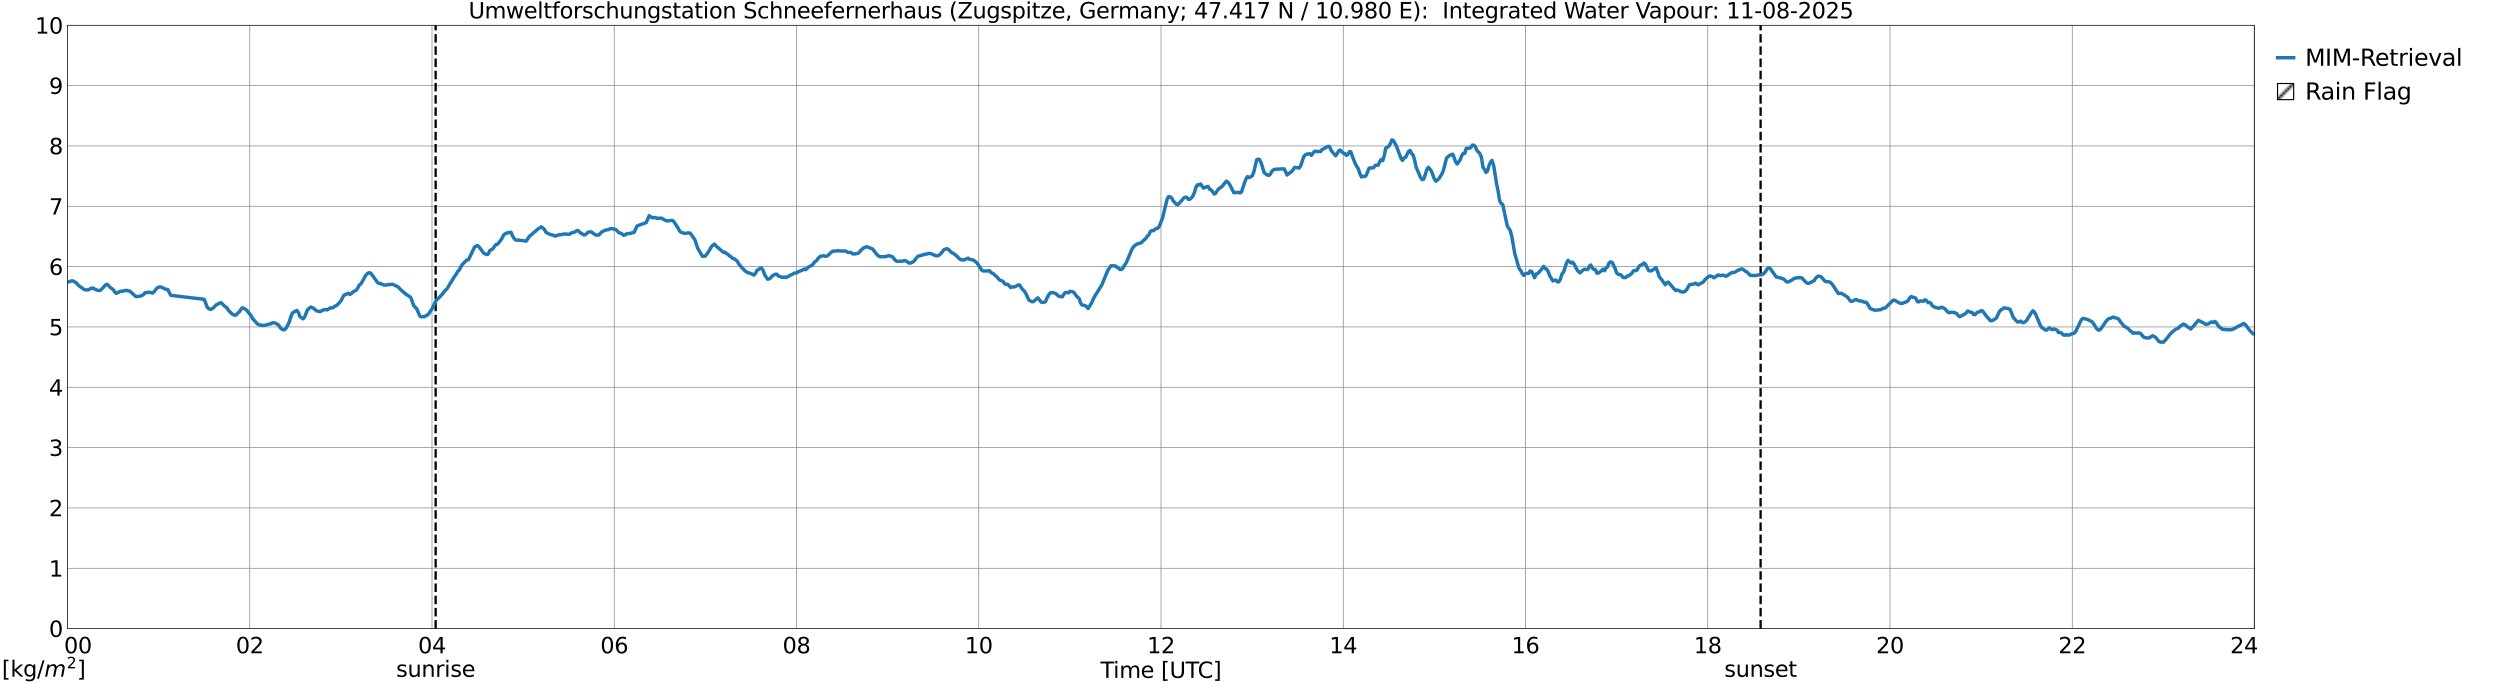 <?xml version="1.0" encoding="utf-8" standalone="no"?>
<!DOCTYPE svg PUBLIC "-//W3C//DTD SVG 1.1//EN"
  "http://www.w3.org/Graphics/SVG/1.1/DTD/svg11.dtd">
<svg xmlns:xlink="http://www.w3.org/1999/xlink" width="1085.4pt" height="296.64pt" viewBox="0 0 1085.4 296.64" xmlns="http://www.w3.org/2000/svg" version="1.1">
 <defs>
  <style type="text/css">*{stroke-linejoin: round; stroke-linecap: butt}</style>
 </defs>
 <g id="figure_1">
  <g id="patch_1">
   <path d="M 0 296.64 
L 1085.4 296.64 
L 1085.4 0 
L 0 0 
z
" style="fill: #ffffff"/>
  </g>
  <g id="axes_1">
   <g id="patch_2">
    <path d="M 29.306 272.909 
L 978.814 272.909 
L 978.814 10.976 
L 29.306 10.976 
z
" style="fill: #ffffff"/>
   </g>
   <g id="patch_3">
    <path d="M 978.814 272.909 
L 978.814 272.909 
L 978.814 10.976 
L 978.814 10.976 
z
" clip-path="url(#p40017bb80e)" style="fill: #d3d3d3; stroke: #d3d3d3; stroke-linejoin: miter"/>
   </g>
   <g id="matplotlib.axis_1">
    <g id="xtick_1">
     <g id="line2d_1">
      <path d="M 29.306 272.909 
L 29.306 10.976 
" clip-path="url(#p40017bb80e)" style="fill: none; stroke: #808080; stroke-width: 0.3; stroke-linecap: square"/>
     </g>
     <g id="line2d_2"/>
     <g id="text_1">
      <!--    00 -->
      <g transform="translate(18.733 283.627) scale(0.095 -0.095)">
       <defs>
        <path id="DejaVuSans-20" transform="scale(0.016)"/>
        <path id="DejaVuSans-30" d="M 2034 4250 
Q 1547 4250 1301 3770 
Q 1056 3291 1056 2328 
Q 1056 1369 1301 889 
Q 1547 409 2034 409 
Q 2525 409 2770 889 
Q 3016 1369 3016 2328 
Q 3016 3291 2770 3770 
Q 2525 4250 2034 4250 
z
M 2034 4750 
Q 2819 4750 3233 4129 
Q 3647 3509 3647 2328 
Q 3647 1150 3233 529 
Q 2819 -91 2034 -91 
Q 1250 -91 836 529 
Q 422 1150 422 2328 
Q 422 3509 836 4129 
Q 1250 4750 2034 4750 
z
" transform="scale(0.016)"/>
       </defs>
       <use xlink:href="#DejaVuSans-20"/>
       <use xlink:href="#DejaVuSans-20" transform="translate(31.787 0)"/>
       <use xlink:href="#DejaVuSans-20" transform="translate(63.574 0)"/>
       <use xlink:href="#DejaVuSans-30" transform="translate(95.361 0)"/>
       <use xlink:href="#DejaVuSans-30" transform="translate(158.984 0)"/>
      </g>
     </g>
    </g>
    <g id="xtick_2">
     <g id="line2d_3">
      <path d="M 108.431 272.909 
L 108.431 10.976 
" clip-path="url(#p40017bb80e)" style="fill: none; stroke: #808080; stroke-width: 0.3; stroke-linecap: square"/>
     </g>
     <g id="line2d_4"/>
     <g id="text_2">
      <!-- 02 -->
      <g transform="translate(102.387 283.627) scale(0.095 -0.095)">
       <defs>
        <path id="DejaVuSans-32" d="M 1228 531 
L 3431 531 
L 3431 0 
L 469 0 
L 469 531 
Q 828 903 1448 1529 
Q 2069 2156 2228 2338 
Q 2531 2678 2651 2914 
Q 2772 3150 2772 3378 
Q 2772 3750 2511 3984 
Q 2250 4219 1831 4219 
Q 1534 4219 1204 4116 
Q 875 4013 500 3803 
L 500 4441 
Q 881 4594 1212 4672 
Q 1544 4750 1819 4750 
Q 2544 4750 2975 4387 
Q 3406 4025 3406 3419 
Q 3406 3131 3298 2873 
Q 3191 2616 2906 2266 
Q 2828 2175 2409 1742 
Q 1991 1309 1228 531 
z
" transform="scale(0.016)"/>
       </defs>
       <use xlink:href="#DejaVuSans-30"/>
       <use xlink:href="#DejaVuSans-32" transform="translate(63.623 0)"/>
      </g>
     </g>
    </g>
    <g id="xtick_3">
     <g id="line2d_5">
      <path d="M 187.557 272.909 
L 187.557 10.976 
" clip-path="url(#p40017bb80e)" style="fill: none; stroke: #808080; stroke-width: 0.3; stroke-linecap: square"/>
     </g>
     <g id="line2d_6"/>
     <g id="text_3">
      <!-- 04 -->
      <g transform="translate(181.513 283.627) scale(0.095 -0.095)">
       <defs>
        <path id="DejaVuSans-34" d="M 2419 4116 
L 825 1625 
L 2419 1625 
L 2419 4116 
z
M 2253 4666 
L 3047 4666 
L 3047 1625 
L 3713 1625 
L 3713 1100 
L 3047 1100 
L 3047 0 
L 2419 0 
L 2419 1100 
L 313 1100 
L 313 1709 
L 2253 4666 
z
" transform="scale(0.016)"/>
       </defs>
       <use xlink:href="#DejaVuSans-30"/>
       <use xlink:href="#DejaVuSans-34" transform="translate(63.623 0)"/>
      </g>
     </g>
    </g>
    <g id="xtick_4">
     <g id="line2d_7">
      <path d="M 266.683 272.909 
L 266.683 10.976 
" clip-path="url(#p40017bb80e)" style="fill: none; stroke: #808080; stroke-width: 0.3; stroke-linecap: square"/>
     </g>
     <g id="line2d_8"/>
     <g id="text_4">
      <!-- 06 -->
      <g transform="translate(260.638 283.627) scale(0.095 -0.095)">
       <defs>
        <path id="DejaVuSans-36" d="M 2113 2584 
Q 1688 2584 1439 2293 
Q 1191 2003 1191 1497 
Q 1191 994 1439 701 
Q 1688 409 2113 409 
Q 2538 409 2786 701 
Q 3034 994 3034 1497 
Q 3034 2003 2786 2293 
Q 2538 2584 2113 2584 
z
M 3366 4563 
L 3366 3988 
Q 3128 4100 2886 4159 
Q 2644 4219 2406 4219 
Q 1781 4219 1451 3797 
Q 1122 3375 1075 2522 
Q 1259 2794 1537 2939 
Q 1816 3084 2150 3084 
Q 2853 3084 3261 2657 
Q 3669 2231 3669 1497 
Q 3669 778 3244 343 
Q 2819 -91 2113 -91 
Q 1303 -91 875 529 
Q 447 1150 447 2328 
Q 447 3434 972 4092 
Q 1497 4750 2381 4750 
Q 2619 4750 2861 4703 
Q 3103 4656 3366 4563 
z
" transform="scale(0.016)"/>
       </defs>
       <use xlink:href="#DejaVuSans-30"/>
       <use xlink:href="#DejaVuSans-36" transform="translate(63.623 0)"/>
      </g>
     </g>
    </g>
    <g id="xtick_5">
     <g id="line2d_9">
      <path d="M 345.808 272.909 
L 345.808 10.976 
" clip-path="url(#p40017bb80e)" style="fill: none; stroke: #808080; stroke-width: 0.3; stroke-linecap: square"/>
     </g>
     <g id="line2d_10"/>
     <g id="text_5">
      <!-- 08 -->
      <g transform="translate(339.764 283.627) scale(0.095 -0.095)">
       <defs>
        <path id="DejaVuSans-38" d="M 2034 2216 
Q 1584 2216 1326 1975 
Q 1069 1734 1069 1313 
Q 1069 891 1326 650 
Q 1584 409 2034 409 
Q 2484 409 2743 651 
Q 3003 894 3003 1313 
Q 3003 1734 2745 1975 
Q 2488 2216 2034 2216 
z
M 1403 2484 
Q 997 2584 770 2862 
Q 544 3141 544 3541 
Q 544 4100 942 4425 
Q 1341 4750 2034 4750 
Q 2731 4750 3128 4425 
Q 3525 4100 3525 3541 
Q 3525 3141 3298 2862 
Q 3072 2584 2669 2484 
Q 3125 2378 3379 2068 
Q 3634 1759 3634 1313 
Q 3634 634 3220 271 
Q 2806 -91 2034 -91 
Q 1263 -91 848 271 
Q 434 634 434 1313 
Q 434 1759 690 2068 
Q 947 2378 1403 2484 
z
M 1172 3481 
Q 1172 3119 1398 2916 
Q 1625 2713 2034 2713 
Q 2441 2713 2670 2916 
Q 2900 3119 2900 3481 
Q 2900 3844 2670 4047 
Q 2441 4250 2034 4250 
Q 1625 4250 1398 4047 
Q 1172 3844 1172 3481 
z
" transform="scale(0.016)"/>
       </defs>
       <use xlink:href="#DejaVuSans-30"/>
       <use xlink:href="#DejaVuSans-38" transform="translate(63.623 0)"/>
      </g>
     </g>
    </g>
    <g id="xtick_6">
     <g id="line2d_11">
      <path d="M 424.934 272.909 
L 424.934 10.976 
" clip-path="url(#p40017bb80e)" style="fill: none; stroke: #808080; stroke-width: 0.3; stroke-linecap: square"/>
     </g>
     <g id="line2d_12"/>
     <g id="text_6">
      <!-- 10 -->
      <g transform="translate(418.89 283.627) scale(0.095 -0.095)">
       <defs>
        <path id="DejaVuSans-31" d="M 794 531 
L 1825 531 
L 1825 4091 
L 703 3866 
L 703 4441 
L 1819 4666 
L 2450 4666 
L 2450 531 
L 3481 531 
L 3481 0 
L 794 0 
L 794 531 
z
" transform="scale(0.016)"/>
       </defs>
       <use xlink:href="#DejaVuSans-31"/>
       <use xlink:href="#DejaVuSans-30" transform="translate(63.623 0)"/>
      </g>
     </g>
    </g>
    <g id="xtick_7">
     <g id="line2d_13">
      <path d="M 504.06 272.909 
L 504.06 10.976 
" clip-path="url(#p40017bb80e)" style="fill: none; stroke: #808080; stroke-width: 0.3; stroke-linecap: square"/>
     </g>
     <g id="line2d_14"/>
     <g id="text_7">
      <!-- 12 -->
      <g transform="translate(498.015 283.627) scale(0.095 -0.095)">
       <use xlink:href="#DejaVuSans-31"/>
       <use xlink:href="#DejaVuSans-32" transform="translate(63.623 0)"/>
      </g>
     </g>
    </g>
    <g id="xtick_8">
     <g id="line2d_15">
      <path d="M 583.185 272.909 
L 583.185 10.976 
" clip-path="url(#p40017bb80e)" style="fill: none; stroke: #808080; stroke-width: 0.3; stroke-linecap: square"/>
     </g>
     <g id="line2d_16"/>
     <g id="text_8">
      <!-- 14 -->
      <g transform="translate(577.141 283.627) scale(0.095 -0.095)">
       <use xlink:href="#DejaVuSans-31"/>
       <use xlink:href="#DejaVuSans-34" transform="translate(63.623 0)"/>
      </g>
     </g>
    </g>
    <g id="xtick_9">
     <g id="line2d_17">
      <path d="M 662.311 272.909 
L 662.311 10.976 
" clip-path="url(#p40017bb80e)" style="fill: none; stroke: #808080; stroke-width: 0.3; stroke-linecap: square"/>
     </g>
     <g id="line2d_18"/>
     <g id="text_9">
      <!-- 16 -->
      <g transform="translate(656.267 283.627) scale(0.095 -0.095)">
       <use xlink:href="#DejaVuSans-31"/>
       <use xlink:href="#DejaVuSans-36" transform="translate(63.623 0)"/>
      </g>
     </g>
    </g>
    <g id="xtick_10">
     <g id="line2d_19">
      <path d="M 741.437 272.909 
L 741.437 10.976 
" clip-path="url(#p40017bb80e)" style="fill: none; stroke: #808080; stroke-width: 0.3; stroke-linecap: square"/>
     </g>
     <g id="line2d_20"/>
     <g id="text_10">
      <!-- 18 -->
      <g transform="translate(735.392 283.627) scale(0.095 -0.095)">
       <use xlink:href="#DejaVuSans-31"/>
       <use xlink:href="#DejaVuSans-38" transform="translate(63.623 0)"/>
      </g>
     </g>
    </g>
    <g id="xtick_11">
     <g id="line2d_21">
      <path d="M 820.562 272.909 
L 820.562 10.976 
" clip-path="url(#p40017bb80e)" style="fill: none; stroke: #808080; stroke-width: 0.3; stroke-linecap: square"/>
     </g>
     <g id="line2d_22"/>
     <g id="text_11">
      <!-- 20 -->
      <g transform="translate(814.518 283.627) scale(0.095 -0.095)">
       <use xlink:href="#DejaVuSans-32"/>
       <use xlink:href="#DejaVuSans-30" transform="translate(63.623 0)"/>
      </g>
     </g>
    </g>
    <g id="xtick_12">
     <g id="line2d_23">
      <path d="M 899.688 272.909 
L 899.688 10.976 
" clip-path="url(#p40017bb80e)" style="fill: none; stroke: #808080; stroke-width: 0.3; stroke-linecap: square"/>
     </g>
     <g id="line2d_24"/>
     <g id="text_12">
      <!-- 22 -->
      <g transform="translate(893.644 283.627) scale(0.095 -0.095)">
       <use xlink:href="#DejaVuSans-32"/>
       <use xlink:href="#DejaVuSans-32" transform="translate(63.623 0)"/>
      </g>
     </g>
    </g>
    <g id="xtick_13">
     <g id="line2d_25">
      <path d="M 978.814 272.909 
L 978.814 10.976 
" clip-path="url(#p40017bb80e)" style="fill: none; stroke: #808080; stroke-width: 0.3; stroke-linecap: square"/>
     </g>
     <g id="line2d_26"/>
     <g id="text_13">
      <!-- 24    -->
      <g transform="translate(968.241 283.627) scale(0.095 -0.095)">
       <use xlink:href="#DejaVuSans-32"/>
       <use xlink:href="#DejaVuSans-34" transform="translate(63.623 0)"/>
       <use xlink:href="#DejaVuSans-20" transform="translate(127.246 0)"/>
       <use xlink:href="#DejaVuSans-20" transform="translate(159.033 0)"/>
       <use xlink:href="#DejaVuSans-20" transform="translate(190.82 0)"/>
      </g>
     </g>
    </g>
    <g id="text_14">
     <!-- Time [UTC] -->
     <g transform="translate(477.806 294.322) scale(0.095 -0.095)">
      <defs>
       <path id="DejaVuSans-54" d="M -19 4666 
L 3928 4666 
L 3928 4134 
L 2272 4134 
L 2272 0 
L 1638 0 
L 1638 4134 
L -19 4134 
L -19 4666 
z
" transform="scale(0.016)"/>
       <path id="DejaVuSans-69" d="M 603 3500 
L 1178 3500 
L 1178 0 
L 603 0 
L 603 3500 
z
M 603 4863 
L 1178 4863 
L 1178 4134 
L 603 4134 
L 603 4863 
z
" transform="scale(0.016)"/>
       <path id="DejaVuSans-6d" d="M 3328 2828 
Q 3544 3216 3844 3400 
Q 4144 3584 4550 3584 
Q 5097 3584 5394 3201 
Q 5691 2819 5691 2113 
L 5691 0 
L 5113 0 
L 5113 2094 
Q 5113 2597 4934 2840 
Q 4756 3084 4391 3084 
Q 3944 3084 3684 2787 
Q 3425 2491 3425 1978 
L 3425 0 
L 2847 0 
L 2847 2094 
Q 2847 2600 2669 2842 
Q 2491 3084 2119 3084 
Q 1678 3084 1418 2786 
Q 1159 2488 1159 1978 
L 1159 0 
L 581 0 
L 581 3500 
L 1159 3500 
L 1159 2956 
Q 1356 3278 1631 3431 
Q 1906 3584 2284 3584 
Q 2666 3584 2933 3390 
Q 3200 3197 3328 2828 
z
" transform="scale(0.016)"/>
       <path id="DejaVuSans-65" d="M 3597 1894 
L 3597 1613 
L 953 1613 
Q 991 1019 1311 708 
Q 1631 397 2203 397 
Q 2534 397 2845 478 
Q 3156 559 3463 722 
L 3463 178 
Q 3153 47 2828 -22 
Q 2503 -91 2169 -91 
Q 1331 -91 842 396 
Q 353 884 353 1716 
Q 353 2575 817 3079 
Q 1281 3584 2069 3584 
Q 2775 3584 3186 3129 
Q 3597 2675 3597 1894 
z
M 3022 2063 
Q 3016 2534 2758 2815 
Q 2500 3097 2075 3097 
Q 1594 3097 1305 2825 
Q 1016 2553 972 2059 
L 3022 2063 
z
" transform="scale(0.016)"/>
       <path id="DejaVuSans-5b" d="M 550 4863 
L 1875 4863 
L 1875 4416 
L 1125 4416 
L 1125 -397 
L 1875 -397 
L 1875 -844 
L 550 -844 
L 550 4863 
z
" transform="scale(0.016)"/>
       <path id="DejaVuSans-55" d="M 556 4666 
L 1191 4666 
L 1191 1831 
Q 1191 1081 1462 751 
Q 1734 422 2344 422 
Q 2950 422 3222 751 
Q 3494 1081 3494 1831 
L 3494 4666 
L 4128 4666 
L 4128 1753 
Q 4128 841 3676 375 
Q 3225 -91 2344 -91 
Q 1459 -91 1007 375 
Q 556 841 556 1753 
L 556 4666 
z
" transform="scale(0.016)"/>
       <path id="DejaVuSans-43" d="M 4122 4306 
L 4122 3641 
Q 3803 3938 3442 4084 
Q 3081 4231 2675 4231 
Q 1875 4231 1450 3742 
Q 1025 3253 1025 2328 
Q 1025 1406 1450 917 
Q 1875 428 2675 428 
Q 3081 428 3442 575 
Q 3803 722 4122 1019 
L 4122 359 
Q 3791 134 3420 21 
Q 3050 -91 2638 -91 
Q 1578 -91 968 557 
Q 359 1206 359 2328 
Q 359 3453 968 4101 
Q 1578 4750 2638 4750 
Q 3056 4750 3426 4639 
Q 3797 4528 4122 4306 
z
" transform="scale(0.016)"/>
       <path id="DejaVuSans-5d" d="M 1947 4863 
L 1947 -844 
L 622 -844 
L 622 -397 
L 1369 -397 
L 1369 4416 
L 622 4416 
L 622 4863 
L 1947 4863 
z
" transform="scale(0.016)"/>
      </defs>
      <use xlink:href="#DejaVuSans-54"/>
      <use xlink:href="#DejaVuSans-69" transform="translate(57.959 0)"/>
      <use xlink:href="#DejaVuSans-6d" transform="translate(85.742 0)"/>
      <use xlink:href="#DejaVuSans-65" transform="translate(183.154 0)"/>
      <use xlink:href="#DejaVuSans-20" transform="translate(244.678 0)"/>
      <use xlink:href="#DejaVuSans-5b" transform="translate(276.465 0)"/>
      <use xlink:href="#DejaVuSans-55" transform="translate(315.479 0)"/>
      <use xlink:href="#DejaVuSans-54" transform="translate(388.672 0)"/>
      <use xlink:href="#DejaVuSans-43" transform="translate(443.881 0)"/>
      <use xlink:href="#DejaVuSans-5d" transform="translate(513.705 0)"/>
     </g>
    </g>
   </g>
   <g id="matplotlib.axis_2">
    <g id="ytick_1">
     <g id="line2d_27">
      <path d="M 29.306 272.909 
L 978.814 272.909 
" clip-path="url(#p40017bb80e)" style="fill: none; stroke: #808080; stroke-width: 0.3; stroke-linecap: square"/>
     </g>
     <g id="line2d_28"/>
     <g id="text_15">
      <!-- 0 -->
      <g transform="translate(21.261 276.518) scale(0.095 -0.095)">
       <use xlink:href="#DejaVuSans-30"/>
      </g>
     </g>
    </g>
    <g id="ytick_2">
     <g id="line2d_29">
      <path d="M 29.306 246.715 
L 978.814 246.715 
" clip-path="url(#p40017bb80e)" style="fill: none; stroke: #808080; stroke-width: 0.3; stroke-linecap: square"/>
     </g>
     <g id="line2d_30"/>
     <g id="text_16">
      <!-- 1 -->
      <g transform="translate(21.261 250.325) scale(0.095 -0.095)">
       <use xlink:href="#DejaVuSans-31"/>
      </g>
     </g>
    </g>
    <g id="ytick_3">
     <g id="line2d_31">
      <path d="M 29.306 220.522 
L 978.814 220.522 
" clip-path="url(#p40017bb80e)" style="fill: none; stroke: #808080; stroke-width: 0.3; stroke-linecap: square"/>
     </g>
     <g id="line2d_32"/>
     <g id="text_17">
      <!-- 2 -->
      <g transform="translate(21.261 224.131) scale(0.095 -0.095)">
       <use xlink:href="#DejaVuSans-32"/>
      </g>
     </g>
    </g>
    <g id="ytick_4">
     <g id="line2d_33">
      <path d="M 29.306 194.329 
L 978.814 194.329 
" clip-path="url(#p40017bb80e)" style="fill: none; stroke: #808080; stroke-width: 0.3; stroke-linecap: square"/>
     </g>
     <g id="line2d_34"/>
     <g id="text_18">
      <!-- 3 -->
      <g transform="translate(21.261 197.938) scale(0.095 -0.095)">
       <defs>
        <path id="DejaVuSans-33" d="M 2597 2516 
Q 3050 2419 3304 2112 
Q 3559 1806 3559 1356 
Q 3559 666 3084 287 
Q 2609 -91 1734 -91 
Q 1441 -91 1130 -33 
Q 819 25 488 141 
L 488 750 
Q 750 597 1062 519 
Q 1375 441 1716 441 
Q 2309 441 2620 675 
Q 2931 909 2931 1356 
Q 2931 1769 2642 2001 
Q 2353 2234 1838 2234 
L 1294 2234 
L 1294 2753 
L 1863 2753 
Q 2328 2753 2575 2939 
Q 2822 3125 2822 3475 
Q 2822 3834 2567 4026 
Q 2313 4219 1838 4219 
Q 1578 4219 1281 4162 
Q 984 4106 628 3988 
L 628 4550 
Q 988 4650 1302 4700 
Q 1616 4750 1894 4750 
Q 2613 4750 3031 4423 
Q 3450 4097 3450 3541 
Q 3450 3153 3228 2886 
Q 3006 2619 2597 2516 
z
" transform="scale(0.016)"/>
       </defs>
       <use xlink:href="#DejaVuSans-33"/>
      </g>
     </g>
    </g>
    <g id="ytick_5">
     <g id="line2d_35">
      <path d="M 29.306 168.136 
L 978.814 168.136 
" clip-path="url(#p40017bb80e)" style="fill: none; stroke: #808080; stroke-width: 0.3; stroke-linecap: square"/>
     </g>
     <g id="line2d_36"/>
     <g id="text_19">
      <!-- 4 -->
      <g transform="translate(21.261 171.745) scale(0.095 -0.095)">
       <use xlink:href="#DejaVuSans-34"/>
      </g>
     </g>
    </g>
    <g id="ytick_6">
     <g id="line2d_37">
      <path d="M 29.306 141.942 
L 978.814 141.942 
" clip-path="url(#p40017bb80e)" style="fill: none; stroke: #808080; stroke-width: 0.3; stroke-linecap: square"/>
     </g>
     <g id="line2d_38"/>
     <g id="text_20">
      <!-- 5 -->
      <g transform="translate(21.261 145.551) scale(0.095 -0.095)">
       <defs>
        <path id="DejaVuSans-35" d="M 691 4666 
L 3169 4666 
L 3169 4134 
L 1269 4134 
L 1269 2991 
Q 1406 3038 1543 3061 
Q 1681 3084 1819 3084 
Q 2600 3084 3056 2656 
Q 3513 2228 3513 1497 
Q 3513 744 3044 326 
Q 2575 -91 1722 -91 
Q 1428 -91 1123 -41 
Q 819 9 494 109 
L 494 744 
Q 775 591 1075 516 
Q 1375 441 1709 441 
Q 2250 441 2565 725 
Q 2881 1009 2881 1497 
Q 2881 1984 2565 2268 
Q 2250 2553 1709 2553 
Q 1456 2553 1204 2497 
Q 953 2441 691 2322 
L 691 4666 
z
" transform="scale(0.016)"/>
       </defs>
       <use xlink:href="#DejaVuSans-35"/>
      </g>
     </g>
    </g>
    <g id="ytick_7">
     <g id="line2d_39">
      <path d="M 29.306 115.749 
L 978.814 115.749 
" clip-path="url(#p40017bb80e)" style="fill: none; stroke: #808080; stroke-width: 0.3; stroke-linecap: square"/>
     </g>
     <g id="line2d_40"/>
     <g id="text_21">
      <!-- 6 -->
      <g transform="translate(21.261 119.358) scale(0.095 -0.095)">
       <use xlink:href="#DejaVuSans-36"/>
      </g>
     </g>
    </g>
    <g id="ytick_8">
     <g id="line2d_41">
      <path d="M 29.306 89.556 
L 978.814 89.556 
" clip-path="url(#p40017bb80e)" style="fill: none; stroke: #808080; stroke-width: 0.3; stroke-linecap: square"/>
     </g>
     <g id="line2d_42"/>
     <g id="text_22">
      <!-- 7 -->
      <g transform="translate(21.261 93.165) scale(0.095 -0.095)">
       <defs>
        <path id="DejaVuSans-37" d="M 525 4666 
L 3525 4666 
L 3525 4397 
L 1831 0 
L 1172 0 
L 2766 4134 
L 525 4134 
L 525 4666 
z
" transform="scale(0.016)"/>
       </defs>
       <use xlink:href="#DejaVuSans-37"/>
      </g>
     </g>
    </g>
    <g id="ytick_9">
     <g id="line2d_43">
      <path d="M 29.306 63.362 
L 978.814 63.362 
" clip-path="url(#p40017bb80e)" style="fill: none; stroke: #808080; stroke-width: 0.3; stroke-linecap: square"/>
     </g>
     <g id="line2d_44"/>
     <g id="text_23">
      <!-- 8 -->
      <g transform="translate(21.261 66.972) scale(0.095 -0.095)">
       <use xlink:href="#DejaVuSans-38"/>
      </g>
     </g>
    </g>
    <g id="ytick_10">
     <g id="line2d_45">
      <path d="M 29.306 37.169 
L 978.814 37.169 
" clip-path="url(#p40017bb80e)" style="fill: none; stroke: #808080; stroke-width: 0.3; stroke-linecap: square"/>
     </g>
     <g id="line2d_46"/>
     <g id="text_24">
      <!-- 9 -->
      <g transform="translate(21.261 40.778) scale(0.095 -0.095)">
       <defs>
        <path id="DejaVuSans-39" d="M 703 97 
L 703 672 
Q 941 559 1184 500 
Q 1428 441 1663 441 
Q 2288 441 2617 861 
Q 2947 1281 2994 2138 
Q 2813 1869 2534 1725 
Q 2256 1581 1919 1581 
Q 1219 1581 811 2004 
Q 403 2428 403 3163 
Q 403 3881 828 4315 
Q 1253 4750 1959 4750 
Q 2769 4750 3195 4129 
Q 3622 3509 3622 2328 
Q 3622 1225 3098 567 
Q 2575 -91 1691 -91 
Q 1453 -91 1209 -44 
Q 966 3 703 97 
z
M 1959 2075 
Q 2384 2075 2632 2365 
Q 2881 2656 2881 3163 
Q 2881 3666 2632 3958 
Q 2384 4250 1959 4250 
Q 1534 4250 1286 3958 
Q 1038 3666 1038 3163 
Q 1038 2656 1286 2365 
Q 1534 2075 1959 2075 
z
" transform="scale(0.016)"/>
       </defs>
       <use xlink:href="#DejaVuSans-39"/>
      </g>
     </g>
    </g>
    <g id="ytick_11">
     <g id="line2d_47">
      <path d="M 29.306 10.976 
L 978.814 10.976 
" clip-path="url(#p40017bb80e)" style="fill: none; stroke: #808080; stroke-width: 0.3; stroke-linecap: square"/>
     </g>
     <g id="line2d_48"/>
     <g id="text_25">
      <!-- 10 -->
      <g transform="translate(15.217 14.585) scale(0.095 -0.095)">
       <use xlink:href="#DejaVuSans-31"/>
       <use xlink:href="#DejaVuSans-30" transform="translate(63.623 0)"/>
      </g>
     </g>
    </g>
   </g>
   <g id="line2d_49">
    <path d="M 189.14 272.909 
L 189.14 10.976 
" clip-path="url(#p40017bb80e)" style="fill: none; stroke-dasharray: 3.7,1.6; stroke-dashoffset: 0; stroke: #000000"/>
   </g>
   <g id="line2d_50">
    <path d="M 764.383 272.909 
L 764.383 10.976 
" clip-path="url(#p40017bb80e)" style="fill: none; stroke-dasharray: 3.7,1.6; stroke-dashoffset: 0; stroke: #000000"/>
   </g>
   <g id="line2d_51">
    <path d="M 28.646 122.644 
L 29.306 122.389 
L 29.965 122.416 
L 30.625 122.07 
L 31.284 121.932 
L 31.943 122.057 
L 33.262 122.937 
L 33.921 123.716 
L 34.581 124.303 
L 36.559 125.681 
L 37.218 125.894 
L 38.537 125.782 
L 39.197 125.345 
L 39.856 125.106 
L 40.515 125.095 
L 41.175 125.529 
L 42.493 126.093 
L 43.153 126.1 
L 43.812 125.889 
L 45.79 123.753 
L 46.45 123.413 
L 47.109 123.989 
L 47.768 124.737 
L 49.087 125.68 
L 49.747 126.65 
L 50.406 127.357 
L 51.065 127.135 
L 51.725 126.7 
L 52.384 126.407 
L 53.043 126.463 
L 54.362 126.1 
L 55.022 126.08 
L 55.681 126.34 
L 56.34 126.354 
L 58.978 128.774 
L 60.956 128.575 
L 62.275 127.94 
L 62.934 127.112 
L 64.253 126.966 
L 64.912 126.815 
L 66.231 127.251 
L 66.89 126.74 
L 67.55 125.783 
L 68.209 125.051 
L 68.869 124.691 
L 69.528 124.558 
L 70.187 124.696 
L 71.506 125.419 
L 72.166 125.622 
L 72.825 125.686 
L 74.144 128.221 
L 88.65 129.953 
L 89.969 133.392 
L 90.628 133.987 
L 91.288 134.347 
L 91.947 134.106 
L 92.606 133.66 
L 93.925 132.319 
L 95.903 131.394 
L 96.563 131.947 
L 97.222 132.681 
L 98.541 133.675 
L 99.2 134.797 
L 99.86 135.37 
L 100.519 136.109 
L 101.838 136.866 
L 102.497 136.766 
L 103.156 136.028 
L 103.816 135.46 
L 105.135 133.649 
L 105.794 133.831 
L 106.453 134.202 
L 107.113 134.716 
L 109.091 137.224 
L 109.75 138.439 
L 111.728 140.585 
L 112.388 141.015 
L 113.047 141.076 
L 113.707 141.289 
L 115.025 141.233 
L 117.003 140.651 
L 117.663 140.547 
L 118.322 140.175 
L 118.982 140.121 
L 119.641 140.335 
L 120.96 141.108 
L 121.619 142.235 
L 122.278 142.813 
L 122.938 143.152 
L 123.597 143.139 
L 124.257 142.441 
L 125.575 139.848 
L 126.235 137.617 
L 126.894 135.985 
L 128.213 135.079 
L 128.872 134.797 
L 129.532 135.602 
L 130.191 137.436 
L 131.51 138.413 
L 132.169 137.822 
L 133.488 134.538 
L 134.807 133.335 
L 135.466 133.492 
L 136.125 133.836 
L 137.444 134.994 
L 138.104 135.082 
L 138.763 135.282 
L 139.422 135.124 
L 140.082 134.661 
L 141.4 134.339 
L 142.06 134.549 
L 143.379 133.65 
L 144.038 133.687 
L 144.697 133.516 
L 145.357 132.912 
L 146.016 132.713 
L 147.335 131.457 
L 147.994 130.615 
L 149.313 128.169 
L 151.291 127.33 
L 151.951 127.821 
L 152.61 127.398 
L 153.269 126.733 
L 154.588 126.085 
L 155.247 125.183 
L 155.907 123.848 
L 156.566 123.384 
L 157.226 122.396 
L 158.544 119.926 
L 159.204 119.076 
L 159.863 118.506 
L 160.523 118.398 
L 161.182 118.84 
L 163.819 122.524 
L 164.479 123.073 
L 165.138 123.047 
L 166.457 123.696 
L 167.776 123.777 
L 168.435 123.501 
L 169.094 123.571 
L 170.413 123.398 
L 172.391 124.364 
L 173.051 124.74 
L 173.71 125.532 
L 176.348 127.813 
L 178.326 129.083 
L 179.645 132.745 
L 180.963 134.128 
L 182.282 137.215 
L 182.941 137.582 
L 183.601 137.458 
L 184.26 137.49 
L 185.579 136.755 
L 186.238 136.095 
L 187.557 134.058 
L 188.216 132.894 
L 188.876 131.334 
L 189.535 130.13 
L 190.195 129.68 
L 192.173 127.577 
L 192.832 126.591 
L 194.151 125.29 
L 195.47 123.009 
L 196.129 122.071 
L 196.788 120.871 
L 198.107 118.944 
L 198.767 117.798 
L 199.426 117.185 
L 200.085 115.84 
L 200.745 114.773 
L 202.723 112.837 
L 203.382 112.813 
L 205.36 108.646 
L 206.02 107.232 
L 207.339 106.599 
L 207.998 107.175 
L 209.976 109.887 
L 211.295 110.517 
L 211.954 110.332 
L 212.614 108.818 
L 213.932 108.054 
L 215.251 106.223 
L 215.91 106.086 
L 216.57 105.362 
L 217.889 103.592 
L 218.548 102.197 
L 219.207 101.597 
L 220.526 100.989 
L 221.186 101.006 
L 221.845 100.834 
L 222.504 102.341 
L 223.164 103.481 
L 223.823 104.169 
L 224.482 104.281 
L 225.142 104.248 
L 228.439 104.687 
L 229.757 102.751 
L 230.417 102.103 
L 231.076 101.635 
L 231.736 100.93 
L 232.395 100.478 
L 233.714 99.265 
L 234.373 98.93 
L 235.033 98.47 
L 236.351 99.575 
L 237.011 100.83 
L 238.329 101.588 
L 238.989 101.82 
L 240.308 102.122 
L 240.967 102.517 
L 242.945 101.834 
L 243.604 101.89 
L 244.264 101.706 
L 245.583 101.584 
L 246.901 101.75 
L 247.561 101.532 
L 248.22 101.037 
L 248.88 100.951 
L 249.539 100.713 
L 250.198 100.269 
L 250.858 100.056 
L 252.176 101.225 
L 252.836 101.545 
L 253.495 102.017 
L 254.155 101.893 
L 255.473 100.713 
L 256.792 100.712 
L 258.111 101.727 
L 258.77 102.09 
L 260.089 101.98 
L 260.748 101.192 
L 261.408 100.593 
L 262.726 99.98 
L 263.386 99.784 
L 264.045 99.721 
L 264.705 99.39 
L 265.364 99.239 
L 267.342 99.613 
L 268.661 100.999 
L 269.98 101.459 
L 270.639 102.137 
L 271.298 102.061 
L 271.958 101.519 
L 273.936 101.293 
L 274.595 100.99 
L 275.255 100.963 
L 276.573 98.111 
L 280.53 96.666 
L 281.849 93.65 
L 283.167 94.558 
L 284.486 94.424 
L 285.145 94.795 
L 287.124 94.697 
L 289.102 95.76 
L 289.761 95.918 
L 291.739 95.661 
L 292.399 96.001 
L 294.377 98.997 
L 295.036 100.297 
L 295.696 100.851 
L 297.014 101.279 
L 297.674 101.321 
L 298.333 101.142 
L 299.652 101.19 
L 301.63 104 
L 302.949 107.807 
L 304.927 111.252 
L 306.246 111.183 
L 307.564 109.352 
L 308.883 107.083 
L 309.543 106.39 
L 310.202 105.97 
L 310.861 106.774 
L 314.158 109.637 
L 314.818 109.519 
L 315.477 110.153 
L 316.136 110.531 
L 316.796 111.165 
L 317.455 111.536 
L 318.114 112.227 
L 318.774 112.318 
L 320.093 113.43 
L 320.752 114.578 
L 322.071 116.205 
L 322.73 116.773 
L 323.39 117.58 
L 324.708 118.397 
L 326.027 118.723 
L 326.686 119.16 
L 327.346 119.427 
L 328.005 118.649 
L 328.665 117.365 
L 329.324 117.039 
L 329.983 116.506 
L 330.643 116.373 
L 331.302 117.341 
L 331.961 119.273 
L 333.28 121.23 
L 333.94 121.085 
L 334.599 120.645 
L 335.258 119.808 
L 336.577 119.064 
L 337.236 119.045 
L 337.896 119.793 
L 339.215 120.305 
L 339.874 120.43 
L 340.533 120.249 
L 341.193 120.526 
L 342.512 119.874 
L 343.171 119.432 
L 343.83 119.215 
L 344.49 118.791 
L 345.149 118.504 
L 345.808 118.52 
L 346.468 118.037 
L 347.787 117.493 
L 348.446 117.229 
L 349.105 116.795 
L 349.765 117.071 
L 351.083 115.899 
L 352.402 115.23 
L 353.062 114.603 
L 353.721 113.616 
L 354.38 113.329 
L 355.04 112.375 
L 355.699 111.655 
L 356.359 111.163 
L 357.018 111.161 
L 357.677 111.047 
L 358.337 111.276 
L 358.996 111.205 
L 359.655 110.721 
L 360.974 109.416 
L 361.634 109.095 
L 362.293 108.969 
L 362.952 109.001 
L 363.612 108.833 
L 364.271 108.925 
L 366.249 109.001 
L 366.909 108.914 
L 368.227 109.624 
L 368.887 109.55 
L 369.546 109.686 
L 370.206 110.209 
L 370.865 110.266 
L 372.184 110.054 
L 372.843 109.831 
L 373.502 108.97 
L 374.821 107.696 
L 375.481 107.464 
L 376.14 107.076 
L 378.777 108.037 
L 380.756 110.554 
L 381.415 111.102 
L 382.074 111.475 
L 384.712 111.421 
L 385.371 111.108 
L 386.031 111.014 
L 387.349 111.429 
L 388.009 112.101 
L 388.668 112.982 
L 389.328 113.436 
L 389.987 113.479 
L 390.646 113.397 
L 391.965 113.368 
L 392.624 113.199 
L 393.284 113.226 
L 394.603 114.191 
L 395.262 114.22 
L 396.581 113.588 
L 397.24 112.85 
L 397.899 111.926 
L 398.559 111.261 
L 401.856 110.31 
L 402.515 110.3 
L 403.175 110.009 
L 403.834 110.028 
L 405.153 110.494 
L 405.812 110.871 
L 406.471 111.057 
L 407.131 111.034 
L 407.79 110.741 
L 409.109 109.369 
L 409.768 108.449 
L 411.087 107.952 
L 411.746 108.283 
L 412.406 108.881 
L 413.065 109.634 
L 413.725 109.841 
L 415.703 111.433 
L 416.362 112.246 
L 417.022 112.661 
L 418.34 112.908 
L 420.318 112.086 
L 420.978 112.617 
L 422.297 112.771 
L 422.956 113.162 
L 424.275 114.246 
L 426.253 117.349 
L 426.912 117.65 
L 428.89 117.634 
L 429.55 117.519 
L 430.209 118.264 
L 431.528 119.03 
L 432.187 119.737 
L 432.847 120.175 
L 433.506 121.113 
L 434.165 121.605 
L 435.484 122.163 
L 436.144 123.199 
L 436.803 123.484 
L 437.462 123.403 
L 438.122 124.037 
L 438.781 124.835 
L 439.44 124.58 
L 440.1 124.588 
L 440.759 124.479 
L 442.078 123.686 
L 442.737 123.781 
L 443.397 124.971 
L 444.716 126.436 
L 445.375 127.394 
L 446.694 130.284 
L 448.012 130.984 
L 448.672 130.967 
L 449.991 129.766 
L 450.65 129.319 
L 451.969 131.105 
L 452.628 131.333 
L 453.287 131.255 
L 453.947 130.924 
L 454.606 129.298 
L 455.266 128.037 
L 455.925 127.259 
L 456.584 126.963 
L 457.903 127.268 
L 458.563 127.585 
L 459.222 128.246 
L 459.881 128.675 
L 461.2 128.878 
L 461.859 127.771 
L 462.519 126.979 
L 463.178 126.95 
L 463.838 127.206 
L 464.497 126.48 
L 465.816 126.688 
L 466.475 127.22 
L 467.134 128.251 
L 467.794 128.998 
L 468.453 129.472 
L 469.113 131.462 
L 469.772 132.419 
L 471.091 132.682 
L 471.75 133.088 
L 472.409 133.965 
L 473.728 131.88 
L 475.047 129.049 
L 477.685 124.773 
L 478.344 123.73 
L 480.981 117.34 
L 482.3 115.434 
L 482.96 115.396 
L 484.278 115.455 
L 484.938 116.04 
L 485.597 116.38 
L 486.256 117.055 
L 486.916 116.948 
L 487.575 116.354 
L 488.235 115.134 
L 488.894 114.208 
L 491.532 108.037 
L 492.191 107.06 
L 493.51 105.989 
L 495.488 105.417 
L 496.147 104.644 
L 497.466 103.557 
L 498.125 102.527 
L 498.785 102.001 
L 499.444 100.499 
L 500.103 100.076 
L 500.763 100.194 
L 501.422 99.568 
L 502.082 99.234 
L 502.741 99.07 
L 503.4 98.068 
L 504.719 94.684 
L 506.697 86.521 
L 507.357 85.328 
L 508.016 85.445 
L 508.675 85.921 
L 509.335 87.194 
L 510.654 88.63 
L 511.313 88.901 
L 513.291 86.813 
L 513.95 85.904 
L 514.61 85.616 
L 515.269 85.692 
L 515.929 86.58 
L 516.588 86.487 
L 517.247 85.949 
L 517.907 85.071 
L 518.566 83.613 
L 519.226 81.305 
L 519.885 80.211 
L 520.544 80.315 
L 521.204 79.863 
L 522.522 81.68 
L 523.841 81.089 
L 524.501 80.935 
L 525.16 82.184 
L 525.819 82.469 
L 526.479 83.234 
L 527.138 84.258 
L 527.797 83.913 
L 528.457 82.783 
L 529.116 81.981 
L 530.435 81.098 
L 532.413 78.665 
L 533.073 79.042 
L 533.732 79.881 
L 535.71 83.673 
L 537.688 83.473 
L 538.348 83.776 
L 539.007 83.343 
L 540.326 79.31 
L 540.985 77.664 
L 541.644 76.643 
L 542.304 77.115 
L 543.623 76.428 
L 544.282 74.914 
L 545.601 69.348 
L 546.26 69.096 
L 546.919 69.337 
L 547.579 70.832 
L 548.898 75.079 
L 550.216 75.974 
L 550.876 76.199 
L 551.535 75.604 
L 552.195 74.339 
L 552.854 73.787 
L 553.513 73.484 
L 557.47 73.294 
L 558.129 74.421 
L 558.788 75.979 
L 560.107 74.926 
L 560.766 74.539 
L 562.085 72.678 
L 564.063 72.944 
L 564.723 71.941 
L 566.042 68 
L 566.701 67.263 
L 567.36 66.893 
L 568.02 66.866 
L 568.679 66.716 
L 569.338 67.468 
L 570.657 65.761 
L 571.317 65.619 
L 571.976 65.897 
L 572.635 65.717 
L 573.295 65.841 
L 573.954 64.954 
L 575.273 64.228 
L 576.592 63.504 
L 577.251 63.625 
L 577.91 65.295 
L 579.889 67.64 
L 580.548 66.712 
L 581.207 65.459 
L 581.867 65.155 
L 583.185 66.492 
L 583.845 66.618 
L 584.504 67.445 
L 585.164 67.125 
L 585.823 65.852 
L 586.482 65.9 
L 587.142 67.911 
L 588.46 71.177 
L 589.779 73.41 
L 590.439 75.492 
L 591.098 76.854 
L 591.757 76.498 
L 592.417 76.684 
L 593.076 76.262 
L 594.395 73.005 
L 595.054 72.882 
L 595.714 72.956 
L 596.373 72.773 
L 597.032 71.814 
L 598.351 71.664 
L 599.011 70.197 
L 599.67 69.226 
L 600.329 69.766 
L 600.989 67.538 
L 601.648 64.275 
L 602.967 63.559 
L 603.626 62.333 
L 604.286 60.71 
L 604.945 60.996 
L 606.264 63.364 
L 608.242 68.725 
L 608.901 69.654 
L 609.561 68.547 
L 610.22 68.363 
L 611.539 65.762 
L 612.198 65.324 
L 612.858 66.656 
L 613.517 67.265 
L 614.176 69.525 
L 614.836 72.593 
L 616.814 77.18 
L 617.473 78.004 
L 618.133 77.768 
L 619.451 73.697 
L 620.111 72.599 
L 621.429 74.192 
L 622.748 77.735 
L 623.408 78.669 
L 624.726 77.572 
L 626.045 75.461 
L 626.705 73.879 
L 628.023 68.622 
L 629.342 67.478 
L 630.661 66.921 
L 631.32 68.377 
L 631.98 70.338 
L 632.639 71.193 
L 633.958 69.42 
L 634.617 67.626 
L 635.276 66.583 
L 635.936 66.617 
L 636.595 64.387 
L 637.255 64.31 
L 637.914 64.398 
L 638.573 63.981 
L 639.233 63 
L 639.892 63.041 
L 640.552 63.769 
L 641.211 65.293 
L 642.53 66.722 
L 643.189 68.35 
L 643.848 72.594 
L 644.508 73.593 
L 645.167 74.844 
L 645.827 74.209 
L 646.486 71.798 
L 647.145 70.314 
L 647.805 69.648 
L 648.464 71.714 
L 649.783 79.954 
L 650.442 83.138 
L 651.102 87.176 
L 651.761 88.358 
L 652.42 88.75 
L 654.399 98.121 
L 655.717 100.163 
L 656.377 102.729 
L 657.695 110.33 
L 658.355 112.408 
L 659.014 114.908 
L 659.674 116.8 
L 660.333 117.588 
L 660.992 118.948 
L 661.652 119.606 
L 662.311 118.819 
L 662.97 118.68 
L 663.63 118.691 
L 664.289 117.674 
L 664.949 117.829 
L 666.267 120.568 
L 666.927 118.97 
L 667.586 118.786 
L 668.905 117.397 
L 670.224 115.668 
L 670.883 116.626 
L 671.542 116.89 
L 672.202 117.985 
L 672.861 119.788 
L 674.18 121.979 
L 674.839 121.693 
L 675.499 121.592 
L 676.158 122.38 
L 676.817 122.331 
L 677.477 121.135 
L 678.136 118.914 
L 678.796 118.22 
L 680.114 114.187 
L 680.774 113.046 
L 682.092 114.208 
L 682.752 113.841 
L 683.411 114.64 
L 684.73 117.2 
L 685.389 117.992 
L 686.049 118.479 
L 686.708 117.75 
L 687.368 117.192 
L 688.027 116.834 
L 688.686 117.017 
L 689.346 117.001 
L 690.005 115.632 
L 690.664 115.066 
L 691.324 116.358 
L 691.983 116.987 
L 692.643 117.033 
L 693.302 118.601 
L 693.961 118.538 
L 695.28 117.599 
L 695.939 116.869 
L 696.599 117.52 
L 697.258 116.411 
L 697.918 115.848 
L 698.577 114.167 
L 699.236 113.698 
L 699.896 113.908 
L 701.215 116.526 
L 701.874 118.502 
L 702.533 119.061 
L 703.193 119.165 
L 703.852 119.404 
L 704.511 120.314 
L 705.171 120.538 
L 705.83 120.515 
L 706.49 119.812 
L 707.149 119.772 
L 708.468 118.65 
L 709.127 117.679 
L 709.786 117.368 
L 710.446 117.508 
L 711.105 116.587 
L 711.765 115.445 
L 713.083 114.779 
L 713.743 114.171 
L 714.402 114.739 
L 715.721 117.399 
L 716.38 117.679 
L 717.04 117.532 
L 719.018 116.225 
L 719.677 117.96 
L 720.337 120.089 
L 721.655 121.721 
L 722.974 123.593 
L 723.633 122.749 
L 724.293 122.474 
L 726.93 125.539 
L 727.59 126.151 
L 728.249 125.895 
L 730.227 126.785 
L 730.887 126.748 
L 731.546 126.537 
L 732.205 125.865 
L 733.524 123.597 
L 735.502 123.285 
L 736.162 122.907 
L 736.821 123.391 
L 737.48 123.652 
L 738.14 123.124 
L 739.459 122.496 
L 740.118 121.602 
L 740.777 120.898 
L 742.096 119.853 
L 742.756 119.867 
L 743.415 120.103 
L 744.074 120.599 
L 744.734 120.299 
L 745.393 119.681 
L 746.052 119.348 
L 746.712 119.688 
L 748.031 119.439 
L 749.349 119.95 
L 750.009 119.648 
L 750.668 119.025 
L 751.327 118.735 
L 751.987 118.282 
L 752.646 118.316 
L 753.306 118.157 
L 754.624 117.269 
L 755.284 117.103 
L 755.943 116.8 
L 756.602 116.816 
L 757.921 117.835 
L 758.581 118.227 
L 759.899 119.536 
L 762.537 119.629 
L 763.196 119.368 
L 764.515 119.348 
L 765.174 119.11 
L 765.834 118.684 
L 766.493 117.97 
L 767.153 116.824 
L 767.812 116.304 
L 768.471 116.439 
L 769.79 118.296 
L 771.109 120.193 
L 772.428 120.556 
L 773.087 120.714 
L 774.406 121.165 
L 775.725 122.405 
L 776.384 122.387 
L 777.703 121.767 
L 779.021 120.82 
L 780.34 120.613 
L 781.659 120.504 
L 782.318 120.722 
L 783.637 122.076 
L 784.296 122.768 
L 784.956 123.061 
L 785.615 122.883 
L 787.593 121.866 
L 788.253 120.843 
L 788.912 120.141 
L 789.572 119.914 
L 790.231 119.992 
L 790.89 120.417 
L 792.209 121.927 
L 792.868 122.329 
L 793.528 122.267 
L 794.187 122.361 
L 794.847 122.754 
L 795.506 123.464 
L 798.143 127.42 
L 799.462 127.322 
L 802.1 128.963 
L 803.419 130.751 
L 804.078 130.82 
L 804.737 130.534 
L 805.397 130.104 
L 806.056 130.044 
L 806.715 130.525 
L 808.694 130.835 
L 809.353 131.207 
L 810.012 131.175 
L 810.672 131.726 
L 811.99 133.953 
L 812.65 134.242 
L 813.969 134.683 
L 815.287 134.614 
L 815.947 134.469 
L 816.606 134.456 
L 817.265 133.967 
L 817.925 133.877 
L 818.584 133.642 
L 821.881 130.352 
L 822.541 130.322 
L 823.859 131.09 
L 824.519 131.462 
L 825.178 131.705 
L 825.837 131.726 
L 827.816 130.948 
L 828.475 130.513 
L 829.134 129.253 
L 829.794 128.76 
L 830.453 129.026 
L 831.112 129.137 
L 831.772 129.539 
L 832.431 130.959 
L 833.091 131.061 
L 833.75 130.622 
L 835.069 130.798 
L 835.728 130.154 
L 836.388 130.505 
L 837.047 131.407 
L 837.706 131.296 
L 838.366 131.735 
L 839.025 132.87 
L 840.344 133.528 
L 841.003 133.627 
L 841.663 133.86 
L 842.981 133.389 
L 844.3 133.988 
L 845.619 135.413 
L 846.278 135.814 
L 846.938 135.598 
L 848.256 135.615 
L 849.575 136.148 
L 850.235 137.083 
L 850.894 137.499 
L 852.213 136.799 
L 853.531 135.974 
L 854.191 135.076 
L 854.85 135.157 
L 855.51 135.61 
L 856.169 135.606 
L 856.828 136.496 
L 857.488 136.613 
L 858.147 135.812 
L 858.806 135.457 
L 859.466 135.436 
L 860.125 134.864 
L 860.785 135.027 
L 862.763 137.741 
L 863.422 138.307 
L 864.082 139.226 
L 864.741 139.272 
L 865.4 138.958 
L 866.719 138.143 
L 868.038 135.302 
L 868.697 134.555 
L 869.357 134.233 
L 870.016 133.651 
L 871.994 134.009 
L 872.653 134.293 
L 873.313 135.785 
L 873.972 137.634 
L 875.291 139.222 
L 875.95 139.829 
L 876.61 139.687 
L 877.269 139.406 
L 877.929 140.025 
L 878.588 140.083 
L 879.907 139.169 
L 880.566 137.895 
L 881.225 136.968 
L 881.885 135.84 
L 882.544 134.938 
L 883.204 135.417 
L 883.863 136.605 
L 885.182 139.655 
L 885.841 141.339 
L 886.5 142.208 
L 887.819 143.125 
L 888.479 143.378 
L 889.797 142.346 
L 890.457 142.875 
L 891.116 143.114 
L 891.775 142.792 
L 893.094 143.343 
L 893.754 144.386 
L 894.413 144.326 
L 895.072 144.607 
L 895.732 145.333 
L 896.391 145.572 
L 897.051 145.297 
L 897.71 145.53 
L 898.369 145.444 
L 899.688 144.835 
L 900.347 144.768 
L 901.007 144.21 
L 903.644 138.821 
L 904.304 138.232 
L 904.963 138.341 
L 906.282 138.691 
L 908.26 139.707 
L 908.919 140.503 
L 910.238 142.653 
L 910.898 143.256 
L 911.557 143.298 
L 912.216 142.653 
L 914.194 139.716 
L 914.854 138.913 
L 915.513 138.365 
L 916.173 138.211 
L 917.491 137.672 
L 918.151 137.93 
L 919.469 138.243 
L 920.129 138.953 
L 920.788 139.939 
L 921.448 140.664 
L 922.107 141.671 
L 922.766 141.91 
L 924.085 142.771 
L 924.745 143.575 
L 925.404 143.909 
L 926.063 144.69 
L 926.723 144.532 
L 928.041 144.602 
L 928.701 144.526 
L 929.36 144.775 
L 930.679 146.365 
L 931.338 146.611 
L 932.657 146.767 
L 933.316 146.584 
L 933.976 146.086 
L 934.635 145.764 
L 935.954 146.531 
L 937.273 148.179 
L 937.932 148.56 
L 938.592 148.49 
L 939.251 148.585 
L 940.57 147.149 
L 942.548 144.636 
L 944.526 142.999 
L 945.845 142.399 
L 946.504 141.633 
L 947.163 141.281 
L 947.823 140.739 
L 948.482 140.87 
L 949.142 141.368 
L 949.801 142.058 
L 950.46 142.156 
L 951.12 142.88 
L 952.438 141.488 
L 953.757 139.855 
L 954.417 139.079 
L 956.395 140.059 
L 957.054 140.37 
L 957.714 140.905 
L 959.032 140.501 
L 959.692 139.917 
L 960.351 139.771 
L 961.01 140.028 
L 961.67 139.548 
L 962.329 140.26 
L 962.989 141.309 
L 963.648 142.054 
L 964.307 142.455 
L 964.967 143.037 
L 965.626 142.982 
L 966.945 143.196 
L 967.604 143.066 
L 968.264 143.195 
L 968.923 143.103 
L 970.242 142.569 
L 970.901 142.124 
L 974.198 140.468 
L 974.857 140.917 
L 976.176 142.675 
L 976.836 143.587 
L 978.154 144.831 
L 978.154 144.831 
" clip-path="url(#p40017bb80e)" style="fill: none; stroke: #1f77b4; stroke-width: 1.5; stroke-linecap: square"/>
   </g>
   <g id="patch_4">
    <path d="M 29.306 272.909 
L 29.306 10.976 
" style="fill: none; stroke: #000000; stroke-width: 0.3; stroke-linejoin: miter; stroke-linecap: square"/>
   </g>
   <g id="patch_5">
    <path d="M 978.814 272.909 
L 978.814 10.976 
" style="fill: none; stroke: #000000; stroke-width: 0.3; stroke-linejoin: miter; stroke-linecap: square"/>
   </g>
   <g id="patch_6">
    <path d="M 29.306 272.909 
L 978.814 272.909 
" style="fill: none; stroke: #000000; stroke-width: 0.3; stroke-linejoin: miter; stroke-linecap: square"/>
   </g>
   <g id="patch_7">
    <path d="M 29.306 10.976 
L 978.814 10.976 
" style="fill: none; stroke: #000000; stroke-width: 0.3; stroke-linejoin: miter; stroke-linecap: square"/>
   </g>
   <g id="text_26">
    <!-- sunrise -->
    <g transform="translate(171.975 293.863) scale(0.095 -0.095)">
     <defs>
      <path id="DejaVuSans-73" d="M 2834 3397 
L 2834 2853 
Q 2591 2978 2328 3040 
Q 2066 3103 1784 3103 
Q 1356 3103 1142 2972 
Q 928 2841 928 2578 
Q 928 2378 1081 2264 
Q 1234 2150 1697 2047 
L 1894 2003 
Q 2506 1872 2764 1633 
Q 3022 1394 3022 966 
Q 3022 478 2636 193 
Q 2250 -91 1575 -91 
Q 1294 -91 989 -36 
Q 684 19 347 128 
L 347 722 
Q 666 556 975 473 
Q 1284 391 1588 391 
Q 1994 391 2212 530 
Q 2431 669 2431 922 
Q 2431 1156 2273 1281 
Q 2116 1406 1581 1522 
L 1381 1569 
Q 847 1681 609 1914 
Q 372 2147 372 2553 
Q 372 3047 722 3315 
Q 1072 3584 1716 3584 
Q 2034 3584 2315 3537 
Q 2597 3491 2834 3397 
z
" transform="scale(0.016)"/>
      <path id="DejaVuSans-75" d="M 544 1381 
L 544 3500 
L 1119 3500 
L 1119 1403 
Q 1119 906 1312 657 
Q 1506 409 1894 409 
Q 2359 409 2629 706 
Q 2900 1003 2900 1516 
L 2900 3500 
L 3475 3500 
L 3475 0 
L 2900 0 
L 2900 538 
Q 2691 219 2414 64 
Q 2138 -91 1772 -91 
Q 1169 -91 856 284 
Q 544 659 544 1381 
z
M 1991 3584 
L 1991 3584 
z
" transform="scale(0.016)"/>
      <path id="DejaVuSans-6e" d="M 3513 2113 
L 3513 0 
L 2938 0 
L 2938 2094 
Q 2938 2591 2744 2837 
Q 2550 3084 2163 3084 
Q 1697 3084 1428 2787 
Q 1159 2491 1159 1978 
L 1159 0 
L 581 0 
L 581 3500 
L 1159 3500 
L 1159 2956 
Q 1366 3272 1645 3428 
Q 1925 3584 2291 3584 
Q 2894 3584 3203 3211 
Q 3513 2838 3513 2113 
z
" transform="scale(0.016)"/>
      <path id="DejaVuSans-72" d="M 2631 2963 
Q 2534 3019 2420 3045 
Q 2306 3072 2169 3072 
Q 1681 3072 1420 2755 
Q 1159 2438 1159 1844 
L 1159 0 
L 581 0 
L 581 3500 
L 1159 3500 
L 1159 2956 
Q 1341 3275 1631 3429 
Q 1922 3584 2338 3584 
Q 2397 3584 2469 3576 
Q 2541 3569 2628 3553 
L 2631 2963 
z
" transform="scale(0.016)"/>
     </defs>
     <use xlink:href="#DejaVuSans-73"/>
     <use xlink:href="#DejaVuSans-75" transform="translate(52.1 0)"/>
     <use xlink:href="#DejaVuSans-6e" transform="translate(115.479 0)"/>
     <use xlink:href="#DejaVuSans-72" transform="translate(178.857 0)"/>
     <use xlink:href="#DejaVuSans-69" transform="translate(219.971 0)"/>
     <use xlink:href="#DejaVuSans-73" transform="translate(247.754 0)"/>
     <use xlink:href="#DejaVuSans-65" transform="translate(299.854 0)"/>
    </g>
   </g>
   <g id="text_27">
    <!-- sunset -->
    <g transform="translate(748.629 293.863) scale(0.095 -0.095)">
     <defs>
      <path id="DejaVuSans-74" d="M 1172 4494 
L 1172 3500 
L 2356 3500 
L 2356 3053 
L 1172 3053 
L 1172 1153 
Q 1172 725 1289 603 
Q 1406 481 1766 481 
L 2356 481 
L 2356 0 
L 1766 0 
Q 1100 0 847 248 
Q 594 497 594 1153 
L 594 3053 
L 172 3053 
L 172 3500 
L 594 3500 
L 594 4494 
L 1172 4494 
z
" transform="scale(0.016)"/>
     </defs>
     <use xlink:href="#DejaVuSans-73"/>
     <use xlink:href="#DejaVuSans-75" transform="translate(52.1 0)"/>
     <use xlink:href="#DejaVuSans-6e" transform="translate(115.479 0)"/>
     <use xlink:href="#DejaVuSans-73" transform="translate(178.857 0)"/>
     <use xlink:href="#DejaVuSans-65" transform="translate(230.957 0)"/>
     <use xlink:href="#DejaVuSans-74" transform="translate(292.48 0)"/>
    </g>
   </g>
   <g id="text_28">
    <!-- [kg/$m^2$] -->
    <g transform="translate(0.821 293.863) scale(0.095 -0.095)">
     <defs>
      <path id="DejaVuSans-6b" d="M 581 4863 
L 1159 4863 
L 1159 1991 
L 2875 3500 
L 3609 3500 
L 1753 1863 
L 3688 0 
L 2938 0 
L 1159 1709 
L 1159 0 
L 581 0 
L 581 4863 
z
" transform="scale(0.016)"/>
      <path id="DejaVuSans-67" d="M 2906 1791 
Q 2906 2416 2648 2759 
Q 2391 3103 1925 3103 
Q 1463 3103 1205 2759 
Q 947 2416 947 1791 
Q 947 1169 1205 825 
Q 1463 481 1925 481 
Q 2391 481 2648 825 
Q 2906 1169 2906 1791 
z
M 3481 434 
Q 3481 -459 3084 -895 
Q 2688 -1331 1869 -1331 
Q 1566 -1331 1297 -1286 
Q 1028 -1241 775 -1147 
L 775 -588 
Q 1028 -725 1275 -790 
Q 1522 -856 1778 -856 
Q 2344 -856 2625 -561 
Q 2906 -266 2906 331 
L 2906 616 
Q 2728 306 2450 153 
Q 2172 0 1784 0 
Q 1141 0 747 490 
Q 353 981 353 1791 
Q 353 2603 747 3093 
Q 1141 3584 1784 3584 
Q 2172 3584 2450 3431 
Q 2728 3278 2906 2969 
L 2906 3500 
L 3481 3500 
L 3481 434 
z
" transform="scale(0.016)"/>
      <path id="DejaVuSans-2f" d="M 1625 4666 
L 2156 4666 
L 531 -594 
L 0 -594 
L 1625 4666 
z
" transform="scale(0.016)"/>
      <path id="DejaVuSans-Oblique-6d" d="M 5747 2113 
L 5338 0 
L 4763 0 
L 5166 2094 
Q 5191 2228 5203 2325 
Q 5216 2422 5216 2491 
Q 5216 2772 5059 2928 
Q 4903 3084 4622 3084 
Q 4203 3084 3875 2770 
Q 3547 2456 3450 1953 
L 3066 0 
L 2491 0 
L 2900 2094 
Q 2925 2209 2937 2307 
Q 2950 2406 2950 2484 
Q 2950 2769 2794 2926 
Q 2638 3084 2363 3084 
Q 1938 3084 1609 2770 
Q 1281 2456 1184 1953 
L 800 0 
L 225 0 
L 909 3500 
L 1484 3500 
L 1375 2956 
Q 1609 3263 1923 3423 
Q 2238 3584 2597 3584 
Q 2978 3584 3223 3384 
Q 3469 3184 3519 2828 
Q 3781 3197 4126 3390 
Q 4472 3584 4856 3584 
Q 5306 3584 5551 3325 
Q 5797 3066 5797 2591 
Q 5797 2488 5784 2364 
Q 5772 2241 5747 2113 
z
" transform="scale(0.016)"/>
     </defs>
     <use xlink:href="#DejaVuSans-5b" transform="translate(0 0.766)"/>
     <use xlink:href="#DejaVuSans-6b" transform="translate(39.014 0.766)"/>
     <use xlink:href="#DejaVuSans-67" transform="translate(96.924 0.766)"/>
     <use xlink:href="#DejaVuSans-2f" transform="translate(160.4 0.766)"/>
     <use xlink:href="#DejaVuSans-Oblique-6d" transform="translate(194.092 0.766)"/>
     <use xlink:href="#DejaVuSans-32" transform="translate(296.154 39.047) scale(0.7)"/>
     <use xlink:href="#DejaVuSans-5d" transform="translate(343.424 0.766)"/>
    </g>
   </g>
   <g id="text_29">
    <!-- Umweltforschungstation Schneefernerhaus (Zugspitze, Germany; 47.417 N / 10.980 E):  Integrated Water Vapour: 11-08-2025 -->
    <g transform="translate(203.437 7.976) scale(0.095 -0.095)">
     <defs>
      <path id="DejaVuSans-77" d="M 269 3500 
L 844 3500 
L 1563 769 
L 2278 3500 
L 2956 3500 
L 3675 769 
L 4391 3500 
L 4966 3500 
L 4050 0 
L 3372 0 
L 2619 2869 
L 1863 0 
L 1184 0 
L 269 3500 
z
" transform="scale(0.016)"/>
      <path id="DejaVuSans-6c" d="M 603 4863 
L 1178 4863 
L 1178 0 
L 603 0 
L 603 4863 
z
" transform="scale(0.016)"/>
      <path id="DejaVuSans-66" d="M 2375 4863 
L 2375 4384 
L 1825 4384 
Q 1516 4384 1395 4259 
Q 1275 4134 1275 3809 
L 1275 3500 
L 2222 3500 
L 2222 3053 
L 1275 3053 
L 1275 0 
L 697 0 
L 697 3053 
L 147 3053 
L 147 3500 
L 697 3500 
L 697 3744 
Q 697 4328 969 4595 
Q 1241 4863 1831 4863 
L 2375 4863 
z
" transform="scale(0.016)"/>
      <path id="DejaVuSans-6f" d="M 1959 3097 
Q 1497 3097 1228 2736 
Q 959 2375 959 1747 
Q 959 1119 1226 758 
Q 1494 397 1959 397 
Q 2419 397 2687 759 
Q 2956 1122 2956 1747 
Q 2956 2369 2687 2733 
Q 2419 3097 1959 3097 
z
M 1959 3584 
Q 2709 3584 3137 3096 
Q 3566 2609 3566 1747 
Q 3566 888 3137 398 
Q 2709 -91 1959 -91 
Q 1206 -91 779 398 
Q 353 888 353 1747 
Q 353 2609 779 3096 
Q 1206 3584 1959 3584 
z
" transform="scale(0.016)"/>
      <path id="DejaVuSans-63" d="M 3122 3366 
L 3122 2828 
Q 2878 2963 2633 3030 
Q 2388 3097 2138 3097 
Q 1578 3097 1268 2742 
Q 959 2388 959 1747 
Q 959 1106 1268 751 
Q 1578 397 2138 397 
Q 2388 397 2633 464 
Q 2878 531 3122 666 
L 3122 134 
Q 2881 22 2623 -34 
Q 2366 -91 2075 -91 
Q 1284 -91 818 406 
Q 353 903 353 1747 
Q 353 2603 823 3093 
Q 1294 3584 2113 3584 
Q 2378 3584 2631 3529 
Q 2884 3475 3122 3366 
z
" transform="scale(0.016)"/>
      <path id="DejaVuSans-68" d="M 3513 2113 
L 3513 0 
L 2938 0 
L 2938 2094 
Q 2938 2591 2744 2837 
Q 2550 3084 2163 3084 
Q 1697 3084 1428 2787 
Q 1159 2491 1159 1978 
L 1159 0 
L 581 0 
L 581 4863 
L 1159 4863 
L 1159 2956 
Q 1366 3272 1645 3428 
Q 1925 3584 2291 3584 
Q 2894 3584 3203 3211 
Q 3513 2838 3513 2113 
z
" transform="scale(0.016)"/>
      <path id="DejaVuSans-61" d="M 2194 1759 
Q 1497 1759 1228 1600 
Q 959 1441 959 1056 
Q 959 750 1161 570 
Q 1363 391 1709 391 
Q 2188 391 2477 730 
Q 2766 1069 2766 1631 
L 2766 1759 
L 2194 1759 
z
M 3341 1997 
L 3341 0 
L 2766 0 
L 2766 531 
Q 2569 213 2275 61 
Q 1981 -91 1556 -91 
Q 1019 -91 701 211 
Q 384 513 384 1019 
Q 384 1609 779 1909 
Q 1175 2209 1959 2209 
L 2766 2209 
L 2766 2266 
Q 2766 2663 2505 2880 
Q 2244 3097 1772 3097 
Q 1472 3097 1187 3025 
Q 903 2953 641 2809 
L 641 3341 
Q 956 3463 1253 3523 
Q 1550 3584 1831 3584 
Q 2591 3584 2966 3190 
Q 3341 2797 3341 1997 
z
" transform="scale(0.016)"/>
      <path id="DejaVuSans-53" d="M 3425 4513 
L 3425 3897 
Q 3066 4069 2747 4153 
Q 2428 4238 2131 4238 
Q 1616 4238 1336 4038 
Q 1056 3838 1056 3469 
Q 1056 3159 1242 3001 
Q 1428 2844 1947 2747 
L 2328 2669 
Q 3034 2534 3370 2195 
Q 3706 1856 3706 1288 
Q 3706 609 3251 259 
Q 2797 -91 1919 -91 
Q 1588 -91 1214 -16 
Q 841 59 441 206 
L 441 856 
Q 825 641 1194 531 
Q 1563 422 1919 422 
Q 2459 422 2753 634 
Q 3047 847 3047 1241 
Q 3047 1584 2836 1778 
Q 2625 1972 2144 2069 
L 1759 2144 
Q 1053 2284 737 2584 
Q 422 2884 422 3419 
Q 422 4038 858 4394 
Q 1294 4750 2059 4750 
Q 2388 4750 2728 4690 
Q 3069 4631 3425 4513 
z
" transform="scale(0.016)"/>
      <path id="DejaVuSans-28" d="M 1984 4856 
Q 1566 4138 1362 3434 
Q 1159 2731 1159 2009 
Q 1159 1288 1364 580 
Q 1569 -128 1984 -844 
L 1484 -844 
Q 1016 -109 783 600 
Q 550 1309 550 2009 
Q 550 2706 781 3412 
Q 1013 4119 1484 4856 
L 1984 4856 
z
" transform="scale(0.016)"/>
      <path id="DejaVuSans-5a" d="M 359 4666 
L 4025 4666 
L 4025 4184 
L 1075 531 
L 4097 531 
L 4097 0 
L 288 0 
L 288 481 
L 3238 4134 
L 359 4134 
L 359 4666 
z
" transform="scale(0.016)"/>
      <path id="DejaVuSans-70" d="M 1159 525 
L 1159 -1331 
L 581 -1331 
L 581 3500 
L 1159 3500 
L 1159 2969 
Q 1341 3281 1617 3432 
Q 1894 3584 2278 3584 
Q 2916 3584 3314 3078 
Q 3713 2572 3713 1747 
Q 3713 922 3314 415 
Q 2916 -91 2278 -91 
Q 1894 -91 1617 61 
Q 1341 213 1159 525 
z
M 3116 1747 
Q 3116 2381 2855 2742 
Q 2594 3103 2138 3103 
Q 1681 3103 1420 2742 
Q 1159 2381 1159 1747 
Q 1159 1113 1420 752 
Q 1681 391 2138 391 
Q 2594 391 2855 752 
Q 3116 1113 3116 1747 
z
" transform="scale(0.016)"/>
      <path id="DejaVuSans-7a" d="M 353 3500 
L 3084 3500 
L 3084 2975 
L 922 459 
L 3084 459 
L 3084 0 
L 275 0 
L 275 525 
L 2438 3041 
L 353 3041 
L 353 3500 
z
" transform="scale(0.016)"/>
      <path id="DejaVuSans-2c" d="M 750 794 
L 1409 794 
L 1409 256 
L 897 -744 
L 494 -744 
L 750 256 
L 750 794 
z
" transform="scale(0.016)"/>
      <path id="DejaVuSans-47" d="M 3809 666 
L 3809 1919 
L 2778 1919 
L 2778 2438 
L 4434 2438 
L 4434 434 
Q 4069 175 3628 42 
Q 3188 -91 2688 -91 
Q 1594 -91 976 548 
Q 359 1188 359 2328 
Q 359 3472 976 4111 
Q 1594 4750 2688 4750 
Q 3144 4750 3555 4637 
Q 3966 4525 4313 4306 
L 4313 3634 
Q 3963 3931 3569 4081 
Q 3175 4231 2741 4231 
Q 1884 4231 1454 3753 
Q 1025 3275 1025 2328 
Q 1025 1384 1454 906 
Q 1884 428 2741 428 
Q 3075 428 3337 486 
Q 3600 544 3809 666 
z
" transform="scale(0.016)"/>
      <path id="DejaVuSans-79" d="M 2059 -325 
Q 1816 -950 1584 -1140 
Q 1353 -1331 966 -1331 
L 506 -1331 
L 506 -850 
L 844 -850 
Q 1081 -850 1212 -737 
Q 1344 -625 1503 -206 
L 1606 56 
L 191 3500 
L 800 3500 
L 1894 763 
L 2988 3500 
L 3597 3500 
L 2059 -325 
z
" transform="scale(0.016)"/>
      <path id="DejaVuSans-3b" d="M 750 3309 
L 1409 3309 
L 1409 2516 
L 750 2516 
L 750 3309 
z
M 750 794 
L 1409 794 
L 1409 256 
L 897 -744 
L 494 -744 
L 750 256 
L 750 794 
z
" transform="scale(0.016)"/>
      <path id="DejaVuSans-2e" d="M 684 794 
L 1344 794 
L 1344 0 
L 684 0 
L 684 794 
z
" transform="scale(0.016)"/>
      <path id="DejaVuSans-4e" d="M 628 4666 
L 1478 4666 
L 3547 763 
L 3547 4666 
L 4159 4666 
L 4159 0 
L 3309 0 
L 1241 3903 
L 1241 0 
L 628 0 
L 628 4666 
z
" transform="scale(0.016)"/>
      <path id="DejaVuSans-45" d="M 628 4666 
L 3578 4666 
L 3578 4134 
L 1259 4134 
L 1259 2753 
L 3481 2753 
L 3481 2222 
L 1259 2222 
L 1259 531 
L 3634 531 
L 3634 0 
L 628 0 
L 628 4666 
z
" transform="scale(0.016)"/>
      <path id="DejaVuSans-29" d="M 513 4856 
L 1013 4856 
Q 1481 4119 1714 3412 
Q 1947 2706 1947 2009 
Q 1947 1309 1714 600 
Q 1481 -109 1013 -844 
L 513 -844 
Q 928 -128 1133 580 
Q 1338 1288 1338 2009 
Q 1338 2731 1133 3434 
Q 928 4138 513 4856 
z
" transform="scale(0.016)"/>
      <path id="DejaVuSans-3a" d="M 750 794 
L 1409 794 
L 1409 0 
L 750 0 
L 750 794 
z
M 750 3309 
L 1409 3309 
L 1409 2516 
L 750 2516 
L 750 3309 
z
" transform="scale(0.016)"/>
      <path id="DejaVuSans-49" d="M 628 4666 
L 1259 4666 
L 1259 0 
L 628 0 
L 628 4666 
z
" transform="scale(0.016)"/>
      <path id="DejaVuSans-64" d="M 2906 2969 
L 2906 4863 
L 3481 4863 
L 3481 0 
L 2906 0 
L 2906 525 
Q 2725 213 2448 61 
Q 2172 -91 1784 -91 
Q 1150 -91 751 415 
Q 353 922 353 1747 
Q 353 2572 751 3078 
Q 1150 3584 1784 3584 
Q 2172 3584 2448 3432 
Q 2725 3281 2906 2969 
z
M 947 1747 
Q 947 1113 1208 752 
Q 1469 391 1925 391 
Q 2381 391 2643 752 
Q 2906 1113 2906 1747 
Q 2906 2381 2643 2742 
Q 2381 3103 1925 3103 
Q 1469 3103 1208 2742 
Q 947 2381 947 1747 
z
" transform="scale(0.016)"/>
      <path id="DejaVuSans-57" d="M 213 4666 
L 850 4666 
L 1831 722 
L 2809 4666 
L 3519 4666 
L 4500 722 
L 5478 4666 
L 6119 4666 
L 4947 0 
L 4153 0 
L 3169 4050 
L 2175 0 
L 1381 0 
L 213 4666 
z
" transform="scale(0.016)"/>
      <path id="DejaVuSans-56" d="M 1831 0 
L 50 4666 
L 709 4666 
L 2188 738 
L 3669 4666 
L 4325 4666 
L 2547 0 
L 1831 0 
z
" transform="scale(0.016)"/>
      <path id="DejaVuSans-2d" d="M 313 2009 
L 1997 2009 
L 1997 1497 
L 313 1497 
L 313 2009 
z
" transform="scale(0.016)"/>
     </defs>
     <use xlink:href="#DejaVuSans-55"/>
     <use xlink:href="#DejaVuSans-6d" transform="translate(73.193 0)"/>
     <use xlink:href="#DejaVuSans-77" transform="translate(170.605 0)"/>
     <use xlink:href="#DejaVuSans-65" transform="translate(252.393 0)"/>
     <use xlink:href="#DejaVuSans-6c" transform="translate(313.916 0)"/>
     <use xlink:href="#DejaVuSans-74" transform="translate(341.699 0)"/>
     <use xlink:href="#DejaVuSans-66" transform="translate(380.908 0)"/>
     <use xlink:href="#DejaVuSans-6f" transform="translate(416.113 0)"/>
     <use xlink:href="#DejaVuSans-72" transform="translate(477.295 0)"/>
     <use xlink:href="#DejaVuSans-73" transform="translate(518.408 0)"/>
     <use xlink:href="#DejaVuSans-63" transform="translate(570.508 0)"/>
     <use xlink:href="#DejaVuSans-68" transform="translate(625.488 0)"/>
     <use xlink:href="#DejaVuSans-75" transform="translate(688.867 0)"/>
     <use xlink:href="#DejaVuSans-6e" transform="translate(752.246 0)"/>
     <use xlink:href="#DejaVuSans-67" transform="translate(815.625 0)"/>
     <use xlink:href="#DejaVuSans-73" transform="translate(879.102 0)"/>
     <use xlink:href="#DejaVuSans-74" transform="translate(931.201 0)"/>
     <use xlink:href="#DejaVuSans-61" transform="translate(970.41 0)"/>
     <use xlink:href="#DejaVuSans-74" transform="translate(1031.689 0)"/>
     <use xlink:href="#DejaVuSans-69" transform="translate(1070.898 0)"/>
     <use xlink:href="#DejaVuSans-6f" transform="translate(1098.682 0)"/>
     <use xlink:href="#DejaVuSans-6e" transform="translate(1159.863 0)"/>
     <use xlink:href="#DejaVuSans-20" transform="translate(1223.242 0)"/>
     <use xlink:href="#DejaVuSans-53" transform="translate(1255.029 0)"/>
     <use xlink:href="#DejaVuSans-63" transform="translate(1318.506 0)"/>
     <use xlink:href="#DejaVuSans-68" transform="translate(1373.486 0)"/>
     <use xlink:href="#DejaVuSans-6e" transform="translate(1436.865 0)"/>
     <use xlink:href="#DejaVuSans-65" transform="translate(1500.244 0)"/>
     <use xlink:href="#DejaVuSans-65" transform="translate(1561.768 0)"/>
     <use xlink:href="#DejaVuSans-66" transform="translate(1623.291 0)"/>
     <use xlink:href="#DejaVuSans-65" transform="translate(1658.496 0)"/>
     <use xlink:href="#DejaVuSans-72" transform="translate(1720.02 0)"/>
     <use xlink:href="#DejaVuSans-6e" transform="translate(1759.383 0)"/>
     <use xlink:href="#DejaVuSans-65" transform="translate(1822.762 0)"/>
     <use xlink:href="#DejaVuSans-72" transform="translate(1884.285 0)"/>
     <use xlink:href="#DejaVuSans-68" transform="translate(1923.648 0)"/>
     <use xlink:href="#DejaVuSans-61" transform="translate(1987.027 0)"/>
     <use xlink:href="#DejaVuSans-75" transform="translate(2048.307 0)"/>
     <use xlink:href="#DejaVuSans-73" transform="translate(2111.686 0)"/>
     <use xlink:href="#DejaVuSans-20" transform="translate(2163.785 0)"/>
     <use xlink:href="#DejaVuSans-28" transform="translate(2195.572 0)"/>
     <use xlink:href="#DejaVuSans-5a" transform="translate(2234.586 0)"/>
     <use xlink:href="#DejaVuSans-75" transform="translate(2303.092 0)"/>
     <use xlink:href="#DejaVuSans-67" transform="translate(2366.471 0)"/>
     <use xlink:href="#DejaVuSans-73" transform="translate(2429.947 0)"/>
     <use xlink:href="#DejaVuSans-70" transform="translate(2482.047 0)"/>
     <use xlink:href="#DejaVuSans-69" transform="translate(2545.523 0)"/>
     <use xlink:href="#DejaVuSans-74" transform="translate(2573.307 0)"/>
     <use xlink:href="#DejaVuSans-7a" transform="translate(2612.516 0)"/>
     <use xlink:href="#DejaVuSans-65" transform="translate(2665.006 0)"/>
     <use xlink:href="#DejaVuSans-2c" transform="translate(2726.529 0)"/>
     <use xlink:href="#DejaVuSans-20" transform="translate(2758.316 0)"/>
     <use xlink:href="#DejaVuSans-47" transform="translate(2790.104 0)"/>
     <use xlink:href="#DejaVuSans-65" transform="translate(2867.594 0)"/>
     <use xlink:href="#DejaVuSans-72" transform="translate(2929.117 0)"/>
     <use xlink:href="#DejaVuSans-6d" transform="translate(2968.48 0)"/>
     <use xlink:href="#DejaVuSans-61" transform="translate(3065.893 0)"/>
     <use xlink:href="#DejaVuSans-6e" transform="translate(3127.172 0)"/>
     <use xlink:href="#DejaVuSans-79" transform="translate(3190.551 0)"/>
     <use xlink:href="#DejaVuSans-3b" transform="translate(3249.73 0)"/>
     <use xlink:href="#DejaVuSans-20" transform="translate(3283.422 0)"/>
     <use xlink:href="#DejaVuSans-34" transform="translate(3315.209 0)"/>
     <use xlink:href="#DejaVuSans-37" transform="translate(3378.832 0)"/>
     <use xlink:href="#DejaVuSans-2e" transform="translate(3442.455 0)"/>
     <use xlink:href="#DejaVuSans-34" transform="translate(3474.242 0)"/>
     <use xlink:href="#DejaVuSans-31" transform="translate(3537.865 0)"/>
     <use xlink:href="#DejaVuSans-37" transform="translate(3601.488 0)"/>
     <use xlink:href="#DejaVuSans-20" transform="translate(3665.111 0)"/>
     <use xlink:href="#DejaVuSans-4e" transform="translate(3696.898 0)"/>
     <use xlink:href="#DejaVuSans-20" transform="translate(3771.703 0)"/>
     <use xlink:href="#DejaVuSans-2f" transform="translate(3803.49 0)"/>
     <use xlink:href="#DejaVuSans-20" transform="translate(3837.182 0)"/>
     <use xlink:href="#DejaVuSans-31" transform="translate(3868.969 0)"/>
     <use xlink:href="#DejaVuSans-30" transform="translate(3932.592 0)"/>
     <use xlink:href="#DejaVuSans-2e" transform="translate(3996.215 0)"/>
     <use xlink:href="#DejaVuSans-39" transform="translate(4028.002 0)"/>
     <use xlink:href="#DejaVuSans-38" transform="translate(4091.625 0)"/>
     <use xlink:href="#DejaVuSans-30" transform="translate(4155.248 0)"/>
     <use xlink:href="#DejaVuSans-20" transform="translate(4218.871 0)"/>
     <use xlink:href="#DejaVuSans-45" transform="translate(4250.658 0)"/>
     <use xlink:href="#DejaVuSans-29" transform="translate(4313.842 0)"/>
     <use xlink:href="#DejaVuSans-3a" transform="translate(4352.855 0)"/>
     <use xlink:href="#DejaVuSans-20" transform="translate(4386.547 0)"/>
     <use xlink:href="#DejaVuSans-20" transform="translate(4418.334 0)"/>
     <use xlink:href="#DejaVuSans-49" transform="translate(4450.121 0)"/>
     <use xlink:href="#DejaVuSans-6e" transform="translate(4479.613 0)"/>
     <use xlink:href="#DejaVuSans-74" transform="translate(4542.992 0)"/>
     <use xlink:href="#DejaVuSans-65" transform="translate(4582.201 0)"/>
     <use xlink:href="#DejaVuSans-67" transform="translate(4643.725 0)"/>
     <use xlink:href="#DejaVuSans-72" transform="translate(4707.201 0)"/>
     <use xlink:href="#DejaVuSans-61" transform="translate(4748.314 0)"/>
     <use xlink:href="#DejaVuSans-74" transform="translate(4809.594 0)"/>
     <use xlink:href="#DejaVuSans-65" transform="translate(4848.803 0)"/>
     <use xlink:href="#DejaVuSans-64" transform="translate(4910.326 0)"/>
     <use xlink:href="#DejaVuSans-20" transform="translate(4973.803 0)"/>
     <use xlink:href="#DejaVuSans-57" transform="translate(5005.59 0)"/>
     <use xlink:href="#DejaVuSans-61" transform="translate(5098.092 0)"/>
     <use xlink:href="#DejaVuSans-74" transform="translate(5159.371 0)"/>
     <use xlink:href="#DejaVuSans-65" transform="translate(5198.58 0)"/>
     <use xlink:href="#DejaVuSans-72" transform="translate(5260.104 0)"/>
     <use xlink:href="#DejaVuSans-20" transform="translate(5301.217 0)"/>
     <use xlink:href="#DejaVuSans-56" transform="translate(5333.004 0)"/>
     <use xlink:href="#DejaVuSans-61" transform="translate(5393.662 0)"/>
     <use xlink:href="#DejaVuSans-70" transform="translate(5454.941 0)"/>
     <use xlink:href="#DejaVuSans-6f" transform="translate(5518.418 0)"/>
     <use xlink:href="#DejaVuSans-75" transform="translate(5579.6 0)"/>
     <use xlink:href="#DejaVuSans-72" transform="translate(5642.979 0)"/>
     <use xlink:href="#DejaVuSans-3a" transform="translate(5682.342 0)"/>
     <use xlink:href="#DejaVuSans-20" transform="translate(5716.033 0)"/>
     <use xlink:href="#DejaVuSans-31" transform="translate(5747.82 0)"/>
     <use xlink:href="#DejaVuSans-31" transform="translate(5811.443 0)"/>
     <use xlink:href="#DejaVuSans-2d" transform="translate(5875.066 0)"/>
     <use xlink:href="#DejaVuSans-30" transform="translate(5911.15 0)"/>
     <use xlink:href="#DejaVuSans-38" transform="translate(5974.773 0)"/>
     <use xlink:href="#DejaVuSans-2d" transform="translate(6038.396 0)"/>
     <use xlink:href="#DejaVuSans-32" transform="translate(6074.48 0)"/>
     <use xlink:href="#DejaVuSans-30" transform="translate(6138.104 0)"/>
     <use xlink:href="#DejaVuSans-32" transform="translate(6201.727 0)"/>
     <use xlink:href="#DejaVuSans-35" transform="translate(6265.35 0)"/>
    </g>
   </g>
   <g id="legend_1">
    <g id="line2d_52">
     <path d="M 988.814 25.074 
L 992.314 25.074 
L 995.814 25.074 
" style="fill: none; stroke: #1f77b4; stroke-width: 1.5; stroke-linecap: square"/>
    </g>
    <g id="text_30">
     <!-- MIM-Retrieval -->
     <g transform="translate(1000.814 28.574) scale(0.1 -0.1)">
      <defs>
       <path id="DejaVuSans-4d" d="M 628 4666 
L 1569 4666 
L 2759 1491 
L 3956 4666 
L 4897 4666 
L 4897 0 
L 4281 0 
L 4281 4097 
L 3078 897 
L 2444 897 
L 1241 4097 
L 1241 0 
L 628 0 
L 628 4666 
z
" transform="scale(0.016)"/>
       <path id="DejaVuSans-52" d="M 2841 2188 
Q 3044 2119 3236 1894 
Q 3428 1669 3622 1275 
L 4263 0 
L 3584 0 
L 2988 1197 
Q 2756 1666 2539 1819 
Q 2322 1972 1947 1972 
L 1259 1972 
L 1259 0 
L 628 0 
L 628 4666 
L 2053 4666 
Q 2853 4666 3247 4331 
Q 3641 3997 3641 3322 
Q 3641 2881 3436 2590 
Q 3231 2300 2841 2188 
z
M 1259 4147 
L 1259 2491 
L 2053 2491 
Q 2509 2491 2742 2702 
Q 2975 2913 2975 3322 
Q 2975 3731 2742 3939 
Q 2509 4147 2053 4147 
L 1259 4147 
z
" transform="scale(0.016)"/>
       <path id="DejaVuSans-76" d="M 191 3500 
L 800 3500 
L 1894 563 
L 2988 3500 
L 3597 3500 
L 2284 0 
L 1503 0 
L 191 3500 
z
" transform="scale(0.016)"/>
      </defs>
      <use xlink:href="#DejaVuSans-4d"/>
      <use xlink:href="#DejaVuSans-49" transform="translate(86.279 0)"/>
      <use xlink:href="#DejaVuSans-4d" transform="translate(115.771 0)"/>
      <use xlink:href="#DejaVuSans-2d" transform="translate(202.051 0)"/>
      <use xlink:href="#DejaVuSans-52" transform="translate(238.135 0)"/>
      <use xlink:href="#DejaVuSans-65" transform="translate(303.117 0)"/>
      <use xlink:href="#DejaVuSans-74" transform="translate(364.641 0)"/>
      <use xlink:href="#DejaVuSans-72" transform="translate(403.85 0)"/>
      <use xlink:href="#DejaVuSans-69" transform="translate(444.963 0)"/>
      <use xlink:href="#DejaVuSans-65" transform="translate(472.746 0)"/>
      <use xlink:href="#DejaVuSans-76" transform="translate(534.27 0)"/>
      <use xlink:href="#DejaVuSans-61" transform="translate(593.449 0)"/>
      <use xlink:href="#DejaVuSans-6c" transform="translate(654.729 0)"/>
     </g>
    </g>
    <g id="patch_8">
     <path d="M 988.814 43.252 
L 995.814 43.252 
L 995.814 36.252 
L 988.814 36.252 
z
" style="fill: url(#ha557afca3c); stroke: #000000; stroke-width: 0.5; stroke-linejoin: miter"/>
    </g>
    <g id="text_31">
     <!-- Rain Flag -->
     <g transform="translate(1000.814 43.252) scale(0.1 -0.1)">
      <defs>
       <path id="DejaVuSans-46" d="M 628 4666 
L 3309 4666 
L 3309 4134 
L 1259 4134 
L 1259 2759 
L 3109 2759 
L 3109 2228 
L 1259 2228 
L 1259 0 
L 628 0 
L 628 4666 
z
" transform="scale(0.016)"/>
      </defs>
      <use xlink:href="#DejaVuSans-52"/>
      <use xlink:href="#DejaVuSans-61" transform="translate(67.232 0)"/>
      <use xlink:href="#DejaVuSans-69" transform="translate(128.512 0)"/>
      <use xlink:href="#DejaVuSans-6e" transform="translate(156.295 0)"/>
      <use xlink:href="#DejaVuSans-20" transform="translate(219.674 0)"/>
      <use xlink:href="#DejaVuSans-46" transform="translate(251.461 0)"/>
      <use xlink:href="#DejaVuSans-6c" transform="translate(308.98 0)"/>
      <use xlink:href="#DejaVuSans-61" transform="translate(336.764 0)"/>
      <use xlink:href="#DejaVuSans-67" transform="translate(398.043 0)"/>
     </g>
    </g>
   </g>
  </g>
 </g>
 <defs>
  <clipPath id="p40017bb80e">
   <rect x="29.306" y="10.976" width="949.508" height="261.933"/>
  </clipPath>
 </defs>
 <defs>
  <pattern id="ha557afca3c" patternUnits="userSpaceOnUse" x="0" y="0" width="72" height="72">
   <rect x="0" y="0" width="73" height="73" fill="none"/>
   <path d="M -36 36 
L 36 -36 
M -30 42 
L 42 -30 
M -24 48 
L 48 -24 
M -18 54 
L 54 -18 
M -12 60 
L 60 -12 
M -6 66 
L 66 -6 
M 0 72 
L 72 0 
M 6 78 
L 78 6 
M 12 84 
L 84 12 
M 18 90 
L 90 18 
M 24 96 
L 96 24 
M 30 102 
L 102 30 
M 36 108 
L 108 36 
" style="fill: #000000; stroke: #000000; stroke-width: 1.0; stroke-linecap: butt; stroke-linejoin: miter"/>
  </pattern>
 </defs>
</svg>
